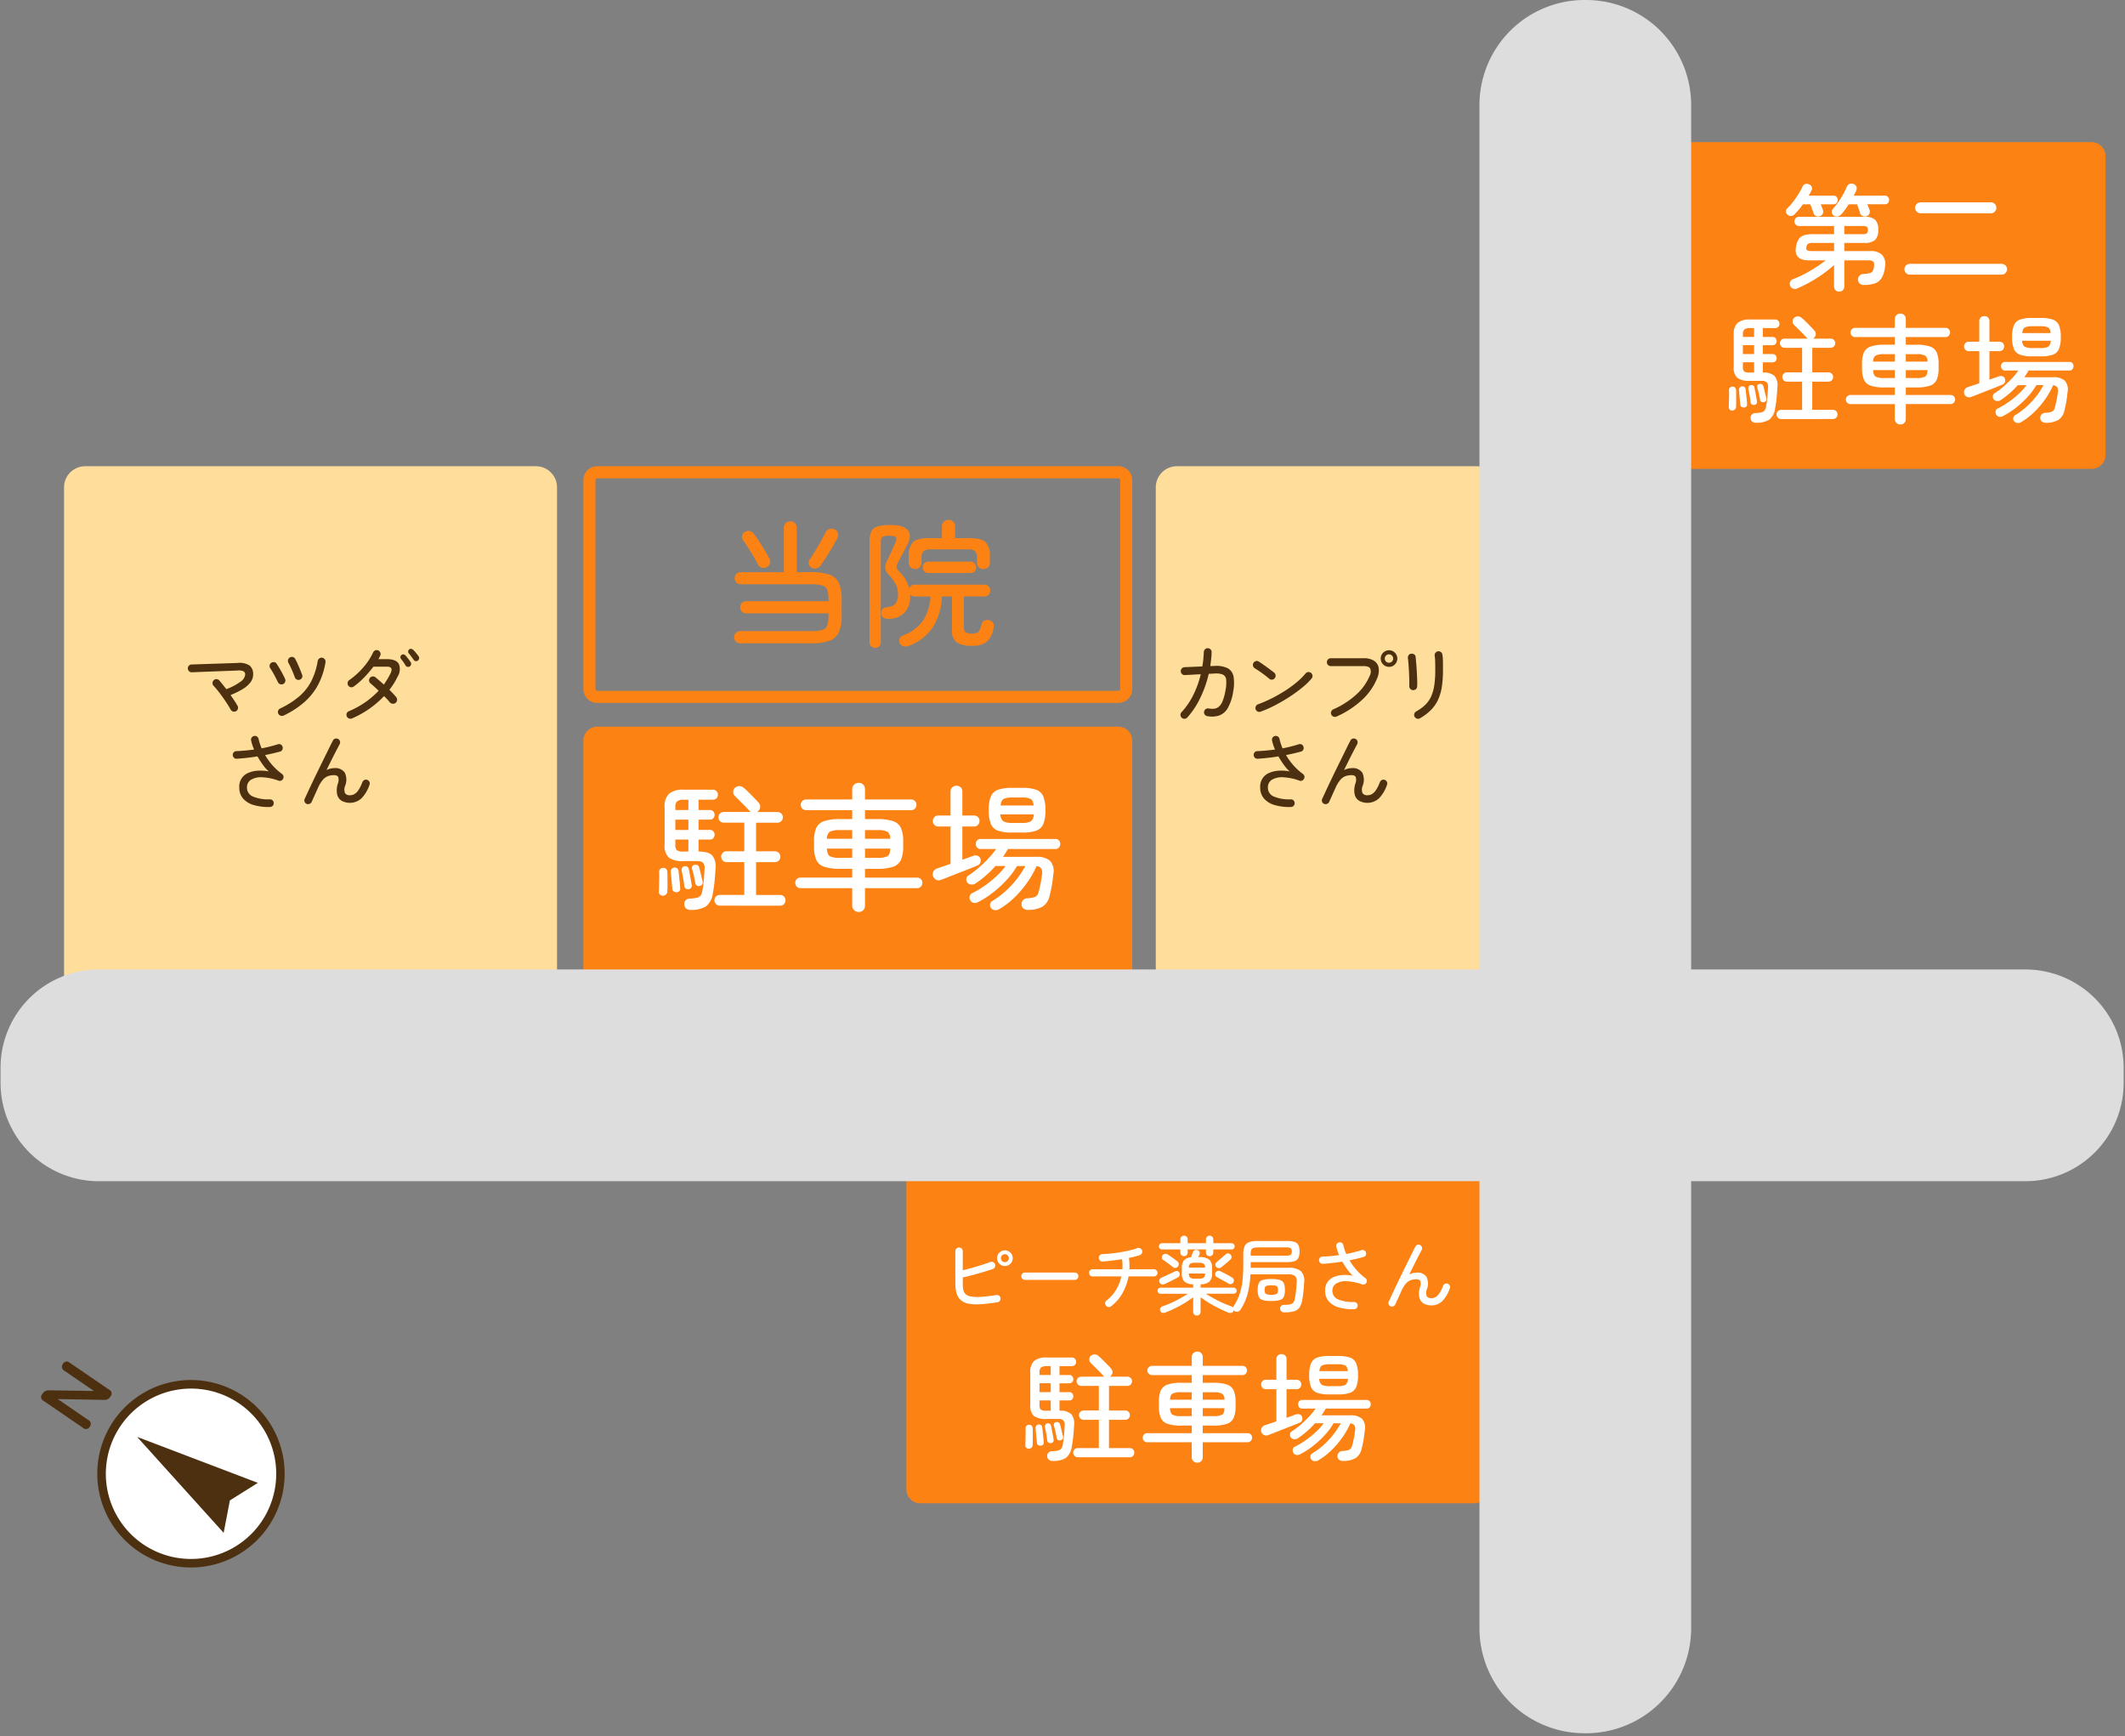 <svg xmlns="http://www.w3.org/2000/svg" xmlns:xlink="http://www.w3.org/1999/xlink" width="497" height="406" viewBox="0 0 497 406">
  <rect x="0" y="0" width="497" height="406" fill="#808080" stroke="none"/>
  <defs>
    <clipPath id="clip-path">
      <rect id="長方形_57" data-name="長方形 57" width="497" height="406" transform="translate(-0.129)" fill="none"/>
    </clipPath>
    <clipPath id="clip-path-2">
      <rect id="長方形_56" data-name="長方形 56" width="41.868" height="41.859" fill="none"/>
    </clipPath>
  </defs>
  <g id="img_map" transform="translate(0.129)" clip-path="url(#clip-path)">
    <path id="パス_506" data-name="パス 506" d="M552,120.15V50.243A3.243,3.243,0,0,1,555.242,47h95.372a3.243,3.243,0,0,1,3.243,3.243V120.15a3.243,3.243,0,0,1-3.243,3.243H555.242A3.243,3.243,0,0,1,552,120.15" transform="translate(-161.547 -13.755)" fill="#fc8214"/>
    <path id="パス_507" data-name="パス 507" d="M432.421,462.091H302.751a3.243,3.243,0,0,1-3.243-3.243V381.025a3.243,3.243,0,0,1,3.243-3.243h129.67a3.243,3.243,0,0,1,3.243,3.243v77.822a3.243,3.243,0,0,1-3.243,3.243" transform="translate(-87.653 -110.561)" fill="#fc8214"/>
    <path id="パス_508" data-name="パス 508" d="M317.841,303.275H195.956a3.243,3.243,0,0,1-3.243-3.243V243.485a3.243,3.243,0,0,1,3.243-3.243H317.841a3.243,3.243,0,0,1,3.243,3.243v56.546a3.243,3.243,0,0,1-3.243,3.243" transform="translate(-56.399 -70.309)" fill="#fc8214"/>
    <path id="パス_509" data-name="パス 509" d="M456.985,284.807H386.915a4.936,4.936,0,0,1-4.937-4.937v-120.8a4.936,4.936,0,0,1,4.937-4.937h70.071a4.936,4.936,0,0,1,4.937,4.937v120.8a4.936,4.936,0,0,1-4.937,4.937" transform="translate(-111.789 -45.107)" fill="#ffde9c"/>
    <path id="パス_510" data-name="パス 510" d="M131.36,284.807H25.936A4.936,4.936,0,0,1,21,279.871v-120.8a4.936,4.936,0,0,1,4.936-4.937H131.36a4.936,4.936,0,0,1,4.937,4.937v120.8a4.936,4.936,0,0,1-4.937,4.937" transform="translate(-6.146 -45.107)" fill="#ffde9c"/>
    <path id="パス_511" data-name="パス 511" d="M513.937,405.307h-.365A24.574,24.574,0,0,1,489,380.733V24.574A24.574,24.574,0,0,1,513.572,0h.365a24.574,24.574,0,0,1,24.574,24.574V380.733a24.574,24.574,0,0,1-24.574,24.574" transform="translate(-143.109 0)" fill="#ddd"/>
    <path id="パス_512" data-name="パス 512" d="M0,347.028v-3.537A22.989,22.989,0,0,1,22.989,320.5H473.566a22.989,22.989,0,0,1,22.989,22.989v3.537a22.989,22.989,0,0,1-22.989,22.989H22.989A22.989,22.989,0,0,1,0,347.028" transform="translate(0 -93.797)" fill="#ddd"/>
    <path id="パス_513" data-name="パス 513" d="M317.841,156.959a.414.414,0,0,1,.414.414v48.859a.414.414,0,0,1-.414.414H195.956a.415.415,0,0,1-.414-.414V157.373a.414.414,0,0,1,.414-.414Zm0-2.829H195.956a3.243,3.243,0,0,0-3.243,3.243v48.859a3.244,3.244,0,0,0,3.243,3.244H317.841a3.244,3.244,0,0,0,3.243-3.244V157.373a3.243,3.243,0,0,0-3.243-3.243" transform="translate(-56.399 -45.107)" fill="#fc8214"/>
    <path id="パス_514" data-name="パス 514" d="M218.634,285.511a.988.988,0,0,1-.707-.272.816.816,0,0,1-.257-.691q.032-.578.048-1.445l.032-1.734q.016-.867-.016-1.381a.862.862,0,0,1,.225-.691.994.994,0,0,1,.674-.3.914.914,0,0,1,.723.225,1.114,1.114,0,0,1,.3.771q.032.514.032,1.381V283.1q0,.868-.032,1.381a.959.959,0,0,1-.289.707,1.113,1.113,0,0,1-.738.321m6.392,3.308a1.4,1.4,0,0,1-.98-.337,1.365,1.365,0,0,1-.434-.883,1.269,1.269,0,0,1,1.317-1.413,9.507,9.507,0,0,0,1.686-.209,1.437,1.437,0,0,0,.835-.514,2.642,2.642,0,0,0,.4-1.108q.193-1.027.322-2.409t.192-2.827A1.693,1.693,0,0,0,228,277.8a1.946,1.946,0,0,0-1.365-.386h-3.18a5.584,5.584,0,0,1-3.437-.8,3.727,3.727,0,0,1-1-3.019v-8.833a4,4,0,0,1,1.044-3.116,5.087,5.087,0,0,1,3.42-.931h6.841a1.118,1.118,0,0,1,.82.337,1.155,1.155,0,0,1,.337.851,1.15,1.15,0,0,1-1.156,1.157h-3.372v2.409h2.666a1,1,0,0,1,.8.337,1.217,1.217,0,0,1,0,1.574,1,1,0,0,1-.8.337h-2.666v2.409h2.666a1,1,0,0,1,.8.337,1.217,1.217,0,0,1,0,1.574,1,1,0,0,1-.8.337h-2.666v2.794q2.377.034,3.211.948a4.022,4.022,0,0,1,.771,2.907q-.1,1.7-.24,3.148t-.4,2.73a4.584,4.584,0,0,1-1.606,3.1,6.532,6.532,0,0,1-3.661.818m-3.18-4.143a1.032,1.032,0,0,1-.707-.177.742.742,0,0,1-.321-.562q-.033-.45-.113-1.253t-.144-1.589q-.065-.786-.1-1.172a.935.935,0,0,1,.192-.659.837.837,0,0,1,.643-.337.885.885,0,0,1,.658.192.824.824,0,0,1,.306.579q.064.482.144,1.269t.161,1.541q.08.754.08,1.173a.8.8,0,0,1-.8,1m-.321-19.206h3.051v-2.409h-1.092a2.475,2.475,0,0,0-1.526.354,1.684,1.684,0,0,0-.433,1.349Zm0,4.657h3.051v-2.409h-3.051Zm1.927,5.042h1.124v-2.794h-3.051V273.6a1.789,1.789,0,0,0,.321,1.252,2.532,2.532,0,0,0,1.606.321m1.22,8.8a.991.991,0,0,1-.674-.112.764.764,0,0,1-.385-.595q-.065-.738-.257-1.831T223,279.666a.964.964,0,0,1,.129-.707.847.847,0,0,1,1.541.353q.1.451.225,1.14l.257,1.381q.128.692.193,1.141a.8.8,0,0,1-.675,1m2.633-.771a.859.859,0,0,1-.69-.032.68.68,0,0,1-.4-.514q-.128-.706-.337-1.7a15.415,15.415,0,0,0-.434-1.67.876.876,0,0,1,.048-.642.668.668,0,0,1,.53-.353.9.9,0,0,1,.675.064.8.8,0,0,1,.385.514c.085.257.177.595.273,1.012s.2.835.3,1.252.192.766.257,1.045a.834.834,0,0,1-.61,1.027m4.625,4.625a1.261,1.261,0,0,1-1.253-1.253,1.191,1.191,0,0,1,.369-.9,1.234,1.234,0,0,1,.883-.354h5.717v-7.676H233.5a1.261,1.261,0,0,1-1.253-1.253,1.245,1.245,0,0,1,.369-.915,1.205,1.205,0,0,1,.883-.369h4.143v-6.681h-4.785a1.259,1.259,0,0,1-1.253-1.252,1.192,1.192,0,0,1,.369-.9,1.232,1.232,0,0,1,.883-.353h6.327a2.153,2.153,0,0,1-.193-.145c-.064-.053-.128-.112-.192-.176q-.61-.707-1.574-1.654t-1.8-1.783a1.256,1.256,0,0,1-.369-.963,1.307,1.307,0,0,1,.434-.963,1.633,1.633,0,0,1,.98-.369,1.57,1.57,0,0,1,1.044.4,14.766,14.766,0,0,1,1.156,1.06q.675.674,1.317,1.333t1.028,1.108a1.368,1.368,0,0,1,.354,1,1.432,1.432,0,0,1-.546,1,.636.636,0,0,1-.225.161h4.817a1.233,1.233,0,0,1,.883.353,1.192,1.192,0,0,1,.369.9,1.259,1.259,0,0,1-1.253,1.252h-5.01v6.681h4.4a1.261,1.261,0,0,1,1.285,1.285,1.206,1.206,0,0,1-.369.883,1.242,1.242,0,0,1-.915.369h-4.4v7.676h5.653a1.182,1.182,0,0,1,.867.354,1.218,1.218,0,0,1,.353.9,1.235,1.235,0,0,1-.353.883,1.158,1.158,0,0,1-.867.369Z" transform="translate(-63.702 -76.052)" fill="#fff"/>
    <path id="パス_515" data-name="パス 515" d="M277.6,288.99a1.509,1.509,0,0,1-1.06-.418,1.421,1.421,0,0,1-.45-1.092v-4.047H263.98a1.151,1.151,0,0,1-.866-.369,1.23,1.23,0,0,1-.354-.883,1.207,1.207,0,0,1,1.22-1.221h12.108V278.9H273.23a11.311,11.311,0,0,1-3.709-.482,3.039,3.039,0,0,1-1.847-1.622,7.665,7.665,0,0,1-.514-3.1v-1.22a7.655,7.655,0,0,1,.514-3.116,3.052,3.052,0,0,1,1.847-1.606,11.311,11.311,0,0,1,3.709-.482h2.858V265.19H265.233a1.252,1.252,0,0,1,0-2.5h10.856v-2.377a1.42,1.42,0,0,1,.45-1.092,1.508,1.508,0,0,1,1.06-.417,1.438,1.438,0,0,1,1.06.417,1.477,1.477,0,0,1,.417,1.092v2.377H289.9a1.154,1.154,0,0,1,.867.369,1.281,1.281,0,0,1,0,1.766,1.154,1.154,0,0,1-.867.369H279.076v2.087h2.859a11.292,11.292,0,0,1,3.726.482,3.052,3.052,0,0,1,1.83,1.606,7.666,7.666,0,0,1,.514,3.116v1.22a7.676,7.676,0,0,1-.514,3.1,3.039,3.039,0,0,1-1.83,1.622,11.292,11.292,0,0,1-3.726.482h-2.859v2.056h12.173a1.217,1.217,0,0,1,.9.353,1.181,1.181,0,0,1,.354.868,1.233,1.233,0,0,1-.354.883,1.19,1.19,0,0,1-.9.369H279.076v4.047a1.479,1.479,0,0,1-.417,1.092,1.438,1.438,0,0,1-1.06.418m-7.419-17.12h5.909v-2.023H273.23a5.145,5.145,0,0,0-2.36.37,1.9,1.9,0,0,0-.69,1.653m3.051,4.465h2.858v-2.152h-5.909q.064,1.381.674,1.766a4.947,4.947,0,0,0,2.377.385m5.845-4.465h5.91a1.9,1.9,0,0,0-.69-1.653,5.145,5.145,0,0,0-2.36-.37h-2.859Zm0,4.465h2.859a5.044,5.044,0,0,0,2.409-.385q.609-.385.642-1.766h-5.91Z" transform="translate(-76.899 -75.74)" fill="#fff"/>
    <path id="パス_516" data-name="パス 516" d="M310.109,281.784a1.288,1.288,0,0,1-1.14-.08,1.421,1.421,0,0,1-.69-.851,1.341,1.341,0,0,1,.112-1.06,1.606,1.606,0,0,1,.883-.707q.161-.064,1.044-.353t2.072-.707V269.29h-2.858a1.2,1.2,0,0,1-.932-.385,1.342,1.342,0,0,1,0-1.814,1.23,1.23,0,0,1,.932-.369h2.858v-5.589a1.31,1.31,0,0,1,.4-1.012,1.507,1.507,0,0,1,1.975,0,1.34,1.34,0,0,1,.385,1.012v5.589h2.73a1.23,1.23,0,0,1,.932.369,1.34,1.34,0,0,1,0,1.814,1.2,1.2,0,0,1-.932.385h-2.73v7.773l2.6-.932a1.463,1.463,0,0,1,.979.016,1.014,1.014,0,0,1,.627.626,1.33,1.33,0,0,1,0,1,1.285,1.285,0,0,1-.738.675q-.193.064-1.044.417t-2.024.8q-1.172.451-2.344.915t-2.039.8q-.868.336-1.06.4m20.363,7a1.64,1.64,0,0,1-1-.306,1.228,1.228,0,0,1-.482-.915,1.382,1.382,0,0,1,.337-1.011,1.285,1.285,0,0,1,.947-.466,6.9,6.9,0,0,0,1.879-.321,1.561,1.561,0,0,0,.819-1.125q.193-.706.434-1.814a22.552,22.552,0,0,0,.369-2.232,2.235,2.235,0,0,0-.176-1.494,1.5,1.5,0,0,0-1.108-.53,21.568,21.568,0,0,1-2.168,3.823,24.574,24.574,0,0,1-2.987,3.5,18.446,18.446,0,0,1-3.516,2.7,1.622,1.622,0,0,1-1,.258,1.276,1.276,0,0,1-.9-.417,1.11,1.11,0,0,1-.289-.851,1.083,1.083,0,0,1,.45-.82,20.677,20.677,0,0,0,4.608-3.774,21.659,21.659,0,0,0,3.2-4.449h-1.959a18.545,18.545,0,0,1-2.441,3.276,25.954,25.954,0,0,1-3.2,2.939,21.98,21.98,0,0,1-3.485,2.232,1.558,1.558,0,0,1-1.043.145,1.107,1.107,0,0,1-.787-.627,1.24,1.24,0,0,1-.112-.9,1.013,1.013,0,0,1,.562-.707,22.065,22.065,0,0,0,2.971-1.766,25.218,25.218,0,0,0,2.73-2.216,17.089,17.089,0,0,0,2.136-2.377h-2.377a24.231,24.231,0,0,1-4.657,4.079,1.575,1.575,0,0,1-1.011.241,1.234,1.234,0,0,1-.883-.434,1.257,1.257,0,0,1-.241-.9.962.962,0,0,1,.466-.771,21.357,21.357,0,0,0,2.457-1.846,29.059,29.059,0,0,0,2.264-2.184,19.245,19.245,0,0,0,1.767-2.167h-3.661a.962.962,0,0,1-.8-.37,1.3,1.3,0,0,1-.289-.819,1.234,1.234,0,0,1,.289-.8.982.982,0,0,1,.8-.354H336.96a.982.982,0,0,1,.8.354,1.234,1.234,0,0,1,.289.8,1.3,1.3,0,0,1-.289.819.963.963,0,0,1-.8.37H325.815q-.515.9-1.156,1.83h7.837a4.552,4.552,0,0,1,3.18.932,3.63,3.63,0,0,1,.738,3.18,31.01,31.01,0,0,1-.867,5.043,4,4,0,0,1-1.654,2.489,6.779,6.779,0,0,1-3.421.755m-3.79-18.083a9.29,9.29,0,0,1-3.228-.449,2.817,2.817,0,0,1-1.654-1.589,8.355,8.355,0,0,1-.482-3.164,8.468,8.468,0,0,1,.482-3.2,2.817,2.817,0,0,1,1.654-1.589,9.289,9.289,0,0,1,3.228-.449h2.537a9.267,9.267,0,0,1,3.244.449A2.824,2.824,0,0,1,334.1,262.3a8.469,8.469,0,0,1,.482,3.2,8.355,8.355,0,0,1-.482,3.164,2.824,2.824,0,0,1-1.638,1.589,9.267,9.267,0,0,1-3.244.449Zm.257-2.248h2.056a4.524,4.524,0,0,0,2.152-.353,2.067,2.067,0,0,0,.707-1.638h-7.8a2.034,2.034,0,0,0,.722,1.638,4.632,4.632,0,0,0,2.168.353m-2.858-4.079h7.74q-.13-1.22-.723-1.542a4.837,4.837,0,0,0-2.1-.322h-2.056a4.953,4.953,0,0,0-2.12.322q-.61.321-.738,1.542" transform="translate(-90.203 -76.018)" fill="#fff"/>
    <path id="パス_517" data-name="パス 517" d="M244.032,200.872a1.483,1.483,0,0,1-1.043-.4,1.319,1.319,0,0,1-.434-1.011,1.358,1.358,0,0,1,.434-1.044,1.48,1.48,0,0,1,1.043-.4h16.541a9.276,9.276,0,0,0,2.6-.272,1.7,1.7,0,0,0,1.156-1.045,6.7,6.7,0,0,0,.289-2.247v-.579H245.445a1.48,1.48,0,0,1-1.044-.4,1.323,1.323,0,0,1-.433-1.012,1.36,1.36,0,0,1,.433-1.044,1.485,1.485,0,0,1,1.044-.4H264.62v-.353a6.839,6.839,0,0,0-.289-2.28,1.7,1.7,0,0,0-1.156-1.043,9.271,9.271,0,0,0-2.6-.273H244.129a1.423,1.423,0,0,1-1.028-.4,1.452,1.452,0,0,1,0-2.039,1.458,1.458,0,0,1,1.028-.386h10.053V173.829a1.384,1.384,0,0,1,.449-1.06,1.509,1.509,0,0,1,1.06-.418,1.493,1.493,0,0,1,1.076.418,1.409,1.409,0,0,1,.434,1.06v10.406h3.373a12.493,12.493,0,0,1,4.335.594,3.728,3.728,0,0,1,2.168,1.991,9.585,9.585,0,0,1,.627,3.838v3.791a9.5,9.5,0,0,1-.627,3.789,3.781,3.781,0,0,1-2.168,2.024,12.208,12.208,0,0,1-4.335.61Zm6.167-17.826a1.428,1.428,0,0,1-1.14.161,1.358,1.358,0,0,1-.883-.707q-.385-.771-1.028-1.846t-1.317-2.152q-.674-1.076-1.22-1.783a1.162,1.162,0,0,1-.177-1.011,1.47,1.47,0,0,1,1.718-1.093,1.6,1.6,0,0,1,.963.594q.578.741,1.285,1.831t1.364,2.169q.659,1.075,1.044,1.846a1.434,1.434,0,0,1-.61,1.991m10.471.129a1.363,1.363,0,0,1-.642-.868,1.173,1.173,0,0,1,.192-1q.545-.8,1.253-1.959t1.381-2.36q.675-1.205,1.092-2.04a1.454,1.454,0,0,1,.867-.8,1.556,1.556,0,0,1,1.157.064,1.472,1.472,0,0,1,.835.787,1.274,1.274,0,0,1-.064,1.173q-.451.9-1.156,2.119t-1.461,2.392q-.755,1.173-1.333,1.976a1.639,1.639,0,0,1-.964.675,1.459,1.459,0,0,1-1.156-.161" transform="translate(-70.986 -50.44)" fill="#fc8214"/>
    <path id="パス_518" data-name="パス 518" d="M288.642,201.786a1.291,1.291,0,0,1-1.317-1.349V177.12a6.17,6.17,0,0,1,.4-2.489,2.259,2.259,0,0,1,1.477-1.22,10.626,10.626,0,0,1,3.035-.337q3.115,0,4.063,1.236t-.08,3.228q-.483.962-1.092,2.12t-1.156,2.216a2.273,2.273,0,0,0-.353,1.076,2.077,2.077,0,0,0,.642.98,8.82,8.82,0,0,1,1.445,1.814,7.876,7.876,0,0,1,.9,2.169,1.316,1.316,0,0,1,1.285-.9h16.283a1.309,1.309,0,0,1,1.012.4,1.4,1.4,0,0,1,.369.98,1.41,1.41,0,0,1-.369.963,1.284,1.284,0,0,1-1.012.418H309.39v7.13q0,.963.418,1.252a3.063,3.063,0,0,0,1.606.289,1.831,1.831,0,0,0,1.4-.417,4.785,4.785,0,0,0,.723-1.766,1.192,1.192,0,0,1,.674-.868,1.557,1.557,0,0,1,1.124-.032,1.258,1.258,0,0,1,1,1.638,5.391,5.391,0,0,1-1.622,3.388,5.3,5.3,0,0,1-3.325.915,6.54,6.54,0,0,1-3.661-.787,3.356,3.356,0,0,1-1.124-2.938v-7.8h-2.345a14.574,14.574,0,0,1-2.119,7.194,11.616,11.616,0,0,1-5.686,4.367,1.919,1.919,0,0,1-1.14.1,1.327,1.327,0,0,1-.883-.739,1.227,1.227,0,0,1-.064-1.028,1.252,1.252,0,0,1,.771-.771,9.983,9.983,0,0,0,4.705-3.484,11.7,11.7,0,0,0,1.751-5.636h-3.694a1.415,1.415,0,0,1-.642-.145,1.189,1.189,0,0,1-.45-.369v.449a5.147,5.147,0,0,1-1.413,3.951,5.357,5.357,0,0,1-3.726,1.348q-1.413,0-1.574-1.22-.161-1.379,1.445-1.541a2.759,2.759,0,0,0,1.895-.835,3.8,3.8,0,0,0,.546-2.344,4.582,4.582,0,0,0-.674-2.425,12.455,12.455,0,0,0-1.51-2.007,2.57,2.57,0,0,1-.8-1.542,4.226,4.226,0,0,1,.482-1.831q.258-.544.643-1.333t.738-1.574q.352-.786.546-1.236.352-.835.112-1.188t-1.622-.354a2.777,2.777,0,0,0-1.574.29q-.353.289-.353,1.317v23.252a1.325,1.325,0,0,1-.37.98,1.285,1.285,0,0,1-.947.369m9.346-18.435a1.534,1.534,0,0,1-1.06-.4,1.37,1.37,0,0,1-.45-1.076V180.4a4.491,4.491,0,0,1,1-3.308q1-.963,3.726-.963h3.051v-2.73a1.457,1.457,0,0,1,.45-1.123,1.635,1.635,0,0,1,2.184,0,1.457,1.457,0,0,1,.45,1.123v2.73h3.373q2.762,0,3.757.963a4.494,4.494,0,0,1,1,3.308v1.478a1.4,1.4,0,0,1-.434,1.076,1.522,1.522,0,0,1-1.076.4,1.538,1.538,0,0,1-1.06-.4,1.372,1.372,0,0,1-.449-1.076v-1.221a2.02,2.02,0,0,0-.434-1.461,2.36,2.36,0,0,0-1.654-.434h-8.768a2.426,2.426,0,0,0-1.671.434,1.969,1.969,0,0,0-.45,1.461v1.221a1.4,1.4,0,0,1-.433,1.076,1.481,1.481,0,0,1-1.044.4m3.083.932a1.242,1.242,0,0,1-.963-.385,1.326,1.326,0,0,1-.354-.932,1.385,1.385,0,0,1,.354-.947,1.218,1.218,0,0,1,.963-.4h9.86a1.221,1.221,0,0,1,.964.4,1.391,1.391,0,0,1,.353.947,1.332,1.332,0,0,1-.353.932,1.245,1.245,0,0,1-.964.385Z" transform="translate(-84.088 -50.294)" fill="#fc8214"/>
    <path id="パス_519" data-name="パス 519" d="M390.436,230.556a.9.9,0,0,1-.3-.634.854.854,0,0,1,.238-.653,17.024,17.024,0,0,0,2.742-3.992,22.72,22.72,0,0,0,1.773-4.9l-3.723.2a.858.858,0,0,1-.654-.238.9.9,0,0,1-.3-.634.885.885,0,0,1,.238-.673.9.9,0,0,1,.634-.3l4.158-.178a16.735,16.735,0,0,0,.238-1.663q.08-.852.119-1.724a.9.9,0,0,1,.3-.633.852.852,0,0,1,.653-.238.913.913,0,0,1,.634.287.855.855,0,0,1,.238.663q-.019.813-.109,1.614t-.207,1.614l.871-.02a6.088,6.088,0,0,1,3.2.515,2.765,2.765,0,0,1,1.376,1.97,9.864,9.864,0,0,1-.1,3.535A10.983,10.983,0,0,1,401.2,228.3a3.856,3.856,0,0,1-2.02,1.733,5.688,5.688,0,0,1-2.763.149.9.9,0,0,1-.6-.366.816.816,0,0,1-.149-.684.866.866,0,0,1,.366-.593.9.9,0,0,1,.683-.158,4.8,4.8,0,0,0,1.287.059,2.061,2.061,0,0,0,1.1-.465,3.332,3.332,0,0,0,.891-1.318,11.838,11.838,0,0,0,.663-2.476,8.526,8.526,0,0,0,.169-2.544,1.43,1.43,0,0,0-.793-1.188,4.336,4.336,0,0,0-1.99-.228l-1.287.059a27.057,27.057,0,0,1-2.021,5.7,19.072,19.072,0,0,1-3.01,4.535.936.936,0,0,1-.633.277.86.86,0,0,1-.654-.238" transform="translate(-114.177 -62.715)" fill="#4d3010"/>
    <path id="パス_520" data-name="パス 520" d="M417.924,222.68c-.316-.278-.677-.568-1.079-.872s-.806-.594-1.209-.871-.769-.515-1.1-.713a.923.923,0,0,1-.417-.564.839.839,0,0,1,.1-.684.917.917,0,0,1,.575-.435.807.807,0,0,1,.693.119q.494.317,1.178.8t1.337.971q.654.485,1.049.8a.9.9,0,0,1,.347.614.854.854,0,0,1-.187.673.883.883,0,0,1-.6.357.81.81,0,0,1-.684-.2m-2.019,7.684a.845.845,0,0,1-.693-.019.914.914,0,0,1-.475-.516.84.84,0,0,1,.03-.7.947.947,0,0,1,.525-.485,30.092,30.092,0,0,0,3.248-1.415,35.2,35.2,0,0,0,3.119-1.783,25.92,25.92,0,0,0,2.713-1.99,15.918,15.918,0,0,0,2.03-2.02.841.841,0,0,1,.613-.328.927.927,0,0,1,.674.209.912.912,0,0,1,.138,1.287,15.336,15.336,0,0,1-2.138,2.08,34.687,34.687,0,0,1-2.991,2.189,38.91,38.91,0,0,1-3.4,1.99,28.19,28.19,0,0,1-3.4,1.5" transform="translate(-121.187 -63.948)" fill="#4d3010"/>
    <path id="パス_521" data-name="パス 521" d="M440.789,230.477a.937.937,0,0,1-.693.009.868.868,0,0,1-.516-.485.847.847,0,0,1-.019-.694.908.908,0,0,1,.475-.515,19.686,19.686,0,0,0,5.357-3.436,12.345,12.345,0,0,0,3.179-4.427,2,2,0,0,0,.129-1.653q-.308-.606-1.575-.6h-7.665a.912.912,0,0,1-.91-.911.9.9,0,0,1,.267-.663.879.879,0,0,1,.644-.268h7.665a4.305,4.305,0,0,1,2.486.615,2.463,2.463,0,0,1,1.06,1.683,4.6,4.6,0,0,1-.4,2.476,14.177,14.177,0,0,1-3.555,5.021,21.451,21.451,0,0,1-5.932,3.853m12.3-11.627a1.943,1.943,0,1,1,1.376-.574,1.867,1.867,0,0,1-1.376.574m0-.97a.981.981,0,0,0,.971-.97.957.957,0,0,0-.287-.7.933.933,0,0,0-.684-.287.979.979,0,0,0-.99.99.933.933,0,0,0,.286.683.956.956,0,0,0,.7.287" transform="translate(-128.346 -62.912)" fill="#4d3010"/>
    <path id="パス_522" data-name="パス 522" d="M466.491,224.393a.914.914,0,0,1-.832-.97q.019-.515,0-1.406t-.069-1.891q-.05-1-.119-1.872t-.129-1.307a.982.982,0,0,1,.139-.693.8.8,0,0,1,.595-.376,1.014,1.014,0,0,1,.7.139.746.746,0,0,1,.366.594q.059.555.139,1.495t.139,1.991q.059,1.05.089,1.971t-.01,1.456a.836.836,0,0,1-.317.663,1.017,1.017,0,0,1-.693.208m1.664,6.575a.8.8,0,0,1-.684.089.951.951,0,0,1-.564-.446.877.877,0,0,1-.069-.693.951.951,0,0,1,.446-.556,9.832,9.832,0,0,0,2.109-1.534,6.5,6.5,0,0,0,1.376-1.961,9.739,9.739,0,0,0,.743-2.635,24.179,24.179,0,0,0,.228-3.554q0-.871-.02-1.792a12.053,12.053,0,0,0-.119-1.555.828.828,0,0,1,.178-.673.946.946,0,0,1,.614-.356.908.908,0,0,1,.673.187.845.845,0,0,1,.337.6,8.287,8.287,0,0,1,.109,1.05c.02.409.03.819.03,1.228v1.307a26.242,26.242,0,0,1-.258,3.882,11.311,11.311,0,0,1-.871,3.04,8.553,8.553,0,0,1-1.654,2.406,11.663,11.663,0,0,1-2.6,1.961" transform="translate(-136.182 -63.008)" fill="#4d3010"/>
    <path id="パス_523" data-name="パス 523" d="M423.046,259.912a12.335,12.335,0,0,1-3.8-.456,5.152,5.152,0,0,1-2.5-1.534,3.89,3.89,0,0,1-.881-2.605,3.413,3.413,0,0,1,2.159-3.4,6.5,6.5,0,0,1,2.218-.5,10.6,10.6,0,0,1,2.516.168,8.45,8.45,0,0,1-1.308-1.455,21.314,21.314,0,0,1-1.327-2.051q-1.207.2-2.446.337t-2.406.216a.818.818,0,0,1-.644-.238.909.909,0,0,1-.287-.633.844.844,0,0,1,.228-.634.8.8,0,0,1,.624-.277q.989-.039,2.04-.138t2.1-.238a10.509,10.509,0,0,1-.693-2.1.875.875,0,0,1,.119-.683.862.862,0,0,1,.574-.386.822.822,0,0,1,.663.129.9.9,0,0,1,.386.565,12.054,12.054,0,0,0,.713,2.2q1.049-.2,2.01-.446t1.773-.505a.756.756,0,0,1,.673.04.839.839,0,0,1,.436.535.875.875,0,0,1-.049.693.8.8,0,0,1-.525.436q-.813.219-1.694.426t-1.812.386a14.533,14.533,0,0,0,1.773,2.446,13.356,13.356,0,0,0,2.149,1.951.923.923,0,0,1,.366.515.8.8,0,0,1-.069.613.874.874,0,0,1-.436.437.822.822,0,0,1-.615.038,12.793,12.793,0,0,0-3.812-.8,4.6,4.6,0,0,0-2.634.563,2.025,2.025,0,0,0-.961,1.823,2.215,2.215,0,0,0,1.425,2.128,9.326,9.326,0,0,0,3.942.644.879.879,0,0,1,.633.248.936.936,0,0,1,.021,1.268.847.847,0,0,1-.634.267" transform="translate(-121.257 -71.202)" fill="#4d3010"/>
    <path id="パス_524" data-name="パス 524" d="M437.431,259.426a.8.8,0,0,1-.485-.494.873.873,0,0,1,.029-.694q.337-.732.852-1.841t1.149-2.437q.633-1.326,1.306-2.7t1.308-2.664l1.149-2.336q.514-1.05.852-1.664a.75.75,0,0,1,.535-.426.928.928,0,0,1,.693.09.881.881,0,0,1,.407.544.924.924,0,0,1-.089.683q-.277.515-.763,1.446t-1.08,2.119q-.592,1.188-1.227,2.476a4.037,4.037,0,0,1,1.822-.456,2.636,2.636,0,0,1,2.465,1.07,3.836,3.836,0,0,1,.09,3.03,2.313,2.313,0,0,0-.04,1.753,1.29,1.29,0,0,0,1.169.486,2.111,2.111,0,0,0,1-.258,2.891,2.891,0,0,0,.951-.92,9.124,9.124,0,0,0,.941-1.891.916.916,0,0,1,.475-.5.8.8,0,0,1,.673-.02.88.88,0,0,1,.505.475.824.824,0,0,1,.009.673,8.312,8.312,0,0,1-1.871,3.159,4.037,4.037,0,0,1-4.644.575,2.343,2.343,0,0,1-1.05-1.485,5.024,5.024,0,0,1,.158-2.525,2.358,2.358,0,0,0,.1-1.535q-.217-.446-1.029-.446a4.123,4.123,0,0,0-1.347.218,2.95,2.95,0,0,0-1.208.852,7.5,7.5,0,0,0-1.149,1.882c-.04.093-.129.291-.267.594s-.291.641-.456,1.01-.318.707-.456,1.01-.228.5-.267.595a.945.945,0,0,1-.486.524.885.885,0,0,1-.722.03" transform="translate(-127.859 -71.448)" fill="#4d3010"/>
    <path id="パス_525" data-name="パス 525" d="M73.181,230.454a.871.871,0,0,1-.7.059.909.909,0,0,1-.545-.456q-.258-.475-.723-1.208t-1.04-1.545q-.575-.812-1.159-1.554t-1.079-1.258a.855.855,0,0,1-.238-.654.93.93,0,0,1,.277-.633.84.84,0,0,1,.663-.258.912.912,0,0,1,.644.3q.336.4.772.931t.871,1.109a12.872,12.872,0,0,0,3.387-1.792,2.3,2.3,0,0,0,1.03-1.594.845.845,0,0,0-.376-.772,2.579,2.579,0,0,0-1.367-.2l-10.715.416a.856.856,0,0,1-.654-.238.894.894,0,0,1-.3-.634.852.852,0,0,1,.238-.664.916.916,0,0,1,.634-.287l10.735-.356a4.249,4.249,0,0,1,2.832.6,2.5,2.5,0,0,1,.832,2.05,3.073,3.073,0,0,1-.7,1.981,6.889,6.889,0,0,1-1.9,1.574,19.837,19.837,0,0,1-2.684,1.3q.515.733.951,1.4t.693,1.139a.9.9,0,0,1,.069.7.877.877,0,0,1-.446.545" transform="translate(-18.124 -64.138)" fill="#4d3010"/>
    <path id="パス_526" data-name="パス 526" d="M92.1,223.53a.924.924,0,0,1-.7,0,.91.91,0,0,1-.505-.475q-.436-.91-.891-1.753a16.421,16.421,0,0,0-.891-1.476,1,1,0,0,1-.149-.683.813.813,0,0,1,.366-.584.92.92,0,0,1,.683-.169.77.77,0,0,1,.584.366q.475.713,1.04,1.713t.941,1.852a.821.821,0,0,1,.01.693.949.949,0,0,1-.485.515m.119,7.349a.9.9,0,0,1-.7.029.873.873,0,0,1-.525-.465.9.9,0,0,1-.04-.693.838.838,0,0,1,.456-.514,20.067,20.067,0,0,0,4.5-2.863,11.92,11.92,0,0,0,2.812-3.564,16.215,16.215,0,0,0,1.485-4.7.937.937,0,0,1,.386-.594.9.9,0,0,1,.683-.158.944.944,0,0,1,.594.387.9.9,0,0,1,.158.683,17.21,17.21,0,0,1-1.713,5.229,14.441,14.441,0,0,1-3.218,4.07,21.2,21.2,0,0,1-4.872,3.16M96,222.5a.907.907,0,0,1-1.149-.574q-.336-.951-.733-1.831t-.753-1.535a.968.968,0,0,1-.089-.7.889.889,0,0,1,.406-.565.916.916,0,0,1,.7-.109.875.875,0,0,1,.564.426q.4.753.852,1.812t.772,1.931a.8.8,0,0,1-.04.693A.91.91,0,0,1,96,222.5" transform="translate(-26.032 -63.552)" fill="#4d3010"/>
    <path id="パス_527" data-name="パス 527" d="M115.64,230.772a.874.874,0,0,1-.683,0,.914.914,0,0,1-.505-.475.894.894,0,0,1-.02-.713.833.833,0,0,1,.5-.5A20.41,20.41,0,0,0,121.9,224.3q-.535-.515-1.03-.961t-.871-.763a.873.873,0,0,1-.337-.613.89.89,0,0,1,.2-.674.913.913,0,0,1,1.287-.138q.436.357.941.792t1.02.912a18,18,0,0,0,1.584-2.654q.733-1.526-.832-1.525h-3.189q-.673.89-1.456,1.763t-1.594,1.613a15.557,15.557,0,0,1-1.545,1.258.922.922,0,0,1-.693.158.853.853,0,0,1-.594-.376.979.979,0,0,1-.139-.694.859.859,0,0,1,.376-.594,17.683,17.683,0,0,0,3.317-3.01,14.789,14.789,0,0,0,2.268-3.467.916.916,0,0,1,.515-.475.845.845,0,0,1,.693.02.915.915,0,0,1,.475.515.847.847,0,0,1-.02.694q-.178.376-.416.831h2q2.159,0,2.763,1.129a3.217,3.217,0,0,1-.287,2.951,16.434,16.434,0,0,1-1.921,3.09,22.01,22.01,0,0,1,1.584,1.7.938.938,0,0,1-.139,1.347.891.891,0,0,1-.7.209,1.073,1.073,0,0,1-.663-.347,9.022,9.022,0,0,0-.6-.7q-.347-.366-.723-.743a23.013,23.013,0,0,1-3.446,2.962,22.3,22.3,0,0,1-4.08,2.267m13.527-12.16a.654.654,0,0,1-.535.088.7.7,0,0,1-.456-.326,8.61,8.61,0,0,0-.5-.792q-.277-.4-.555-.734a.694.694,0,0,1-.139-.475.591.591,0,0,1,.257-.436.568.568,0,0,1,.505-.139.885.885,0,0,1,.465.278q.238.257.584.712t.584.813a.642.642,0,0,1,.1.554.767.767,0,0,1-.318.456m1.9-1.367a.647.647,0,0,1-.535.119.664.664,0,0,1-.456-.318c-.173-.25-.354-.5-.545-.762s-.38-.5-.565-.724a.62.62,0,0,1-.168-.455.633.633,0,0,1,.228-.456.558.558,0,0,1,.494-.149.873.873,0,0,1,.475.248,7.177,7.177,0,0,1,.634.693q.356.436.615.792a.664.664,0,0,1,.119.545.7.7,0,0,1-.3.465" transform="translate(-33.471 -62.773)" fill="#4d3010"/>
    <path id="パス_528" data-name="パス 528" d="M85.486,259.912a12.33,12.33,0,0,1-3.8-.456,5.154,5.154,0,0,1-2.505-1.534,3.89,3.89,0,0,1-.881-2.605,3.413,3.413,0,0,1,2.159-3.4,6.5,6.5,0,0,1,2.218-.5,10.594,10.594,0,0,1,2.515.168,8.42,8.42,0,0,1-1.307-1.455,21.169,21.169,0,0,1-1.327-2.051q-1.208.2-2.446.337t-2.406.216a.818.818,0,0,1-.644-.238.912.912,0,0,1-.287-.633.85.85,0,0,1,.228-.634.8.8,0,0,1,.624-.277q.99-.039,2.04-.138t2.1-.238a10.554,10.554,0,0,1-.693-2.1.878.878,0,0,1,.119-.683.864.864,0,0,1,.574-.386.822.822,0,0,1,.663.129.9.9,0,0,1,.386.565,12.164,12.164,0,0,0,.713,2.2q1.049-.2,2.01-.446t1.773-.505a.758.758,0,0,1,.673.04.84.84,0,0,1,.436.535.875.875,0,0,1-.05.693.8.8,0,0,1-.525.436q-.813.219-1.693.426t-1.812.386a14.491,14.491,0,0,0,1.773,2.446,13.385,13.385,0,0,0,2.149,1.951.928.928,0,0,1,.366.515.8.8,0,0,1-.069.613.874.874,0,0,1-.436.437.82.82,0,0,1-.614.038,12.8,12.8,0,0,0-3.813-.8,4.6,4.6,0,0,0-2.634.563,2.025,2.025,0,0,0-.961,1.823,2.214,2.214,0,0,0,1.426,2.128,9.32,9.32,0,0,0,3.941.644.881.881,0,0,1,.634.248.935.935,0,0,1,.02,1.268.846.846,0,0,1-.634.267" transform="translate(-22.467 -71.202)" fill="#4d3010"/>
    <path id="パス_529" data-name="パス 529" d="M100.991,259.426a.8.8,0,0,1-.485-.494.87.87,0,0,1,.03-.694q.336-.732.852-1.841t1.149-2.437q.633-1.326,1.307-2.7t1.307-2.664l1.149-2.336q.515-1.05.852-1.664a.75.75,0,0,1,.535-.426.93.93,0,0,1,.693.09.882.882,0,0,1,.406.544.924.924,0,0,1-.089.683q-.278.515-.763,1.446t-1.079,2.119q-.594,1.188-1.228,2.476a4.035,4.035,0,0,1,1.822-.456,2.639,2.639,0,0,1,2.466,1.07,3.843,3.843,0,0,1,.089,3.03,2.313,2.313,0,0,0-.04,1.753,1.29,1.29,0,0,0,1.169.486,2.109,2.109,0,0,0,1-.258,2.884,2.884,0,0,0,.951-.92,9.122,9.122,0,0,0,.941-1.891.914.914,0,0,1,.475-.5.8.8,0,0,1,.673-.02.878.878,0,0,1,.505.475.827.827,0,0,1,.01.673,8.321,8.321,0,0,1-1.872,3.159,4.037,4.037,0,0,1-4.644.575,2.346,2.346,0,0,1-1.05-1.485,5.024,5.024,0,0,1,.158-2.525,2.36,2.36,0,0,0,.1-1.535q-.219-.446-1.03-.446a4.12,4.12,0,0,0-1.347.218,2.95,2.95,0,0,0-1.208.852,7.5,7.5,0,0,0-1.149,1.882q-.059.139-.267.594t-.456,1.01q-.248.555-.456,1.01t-.267.595a.946.946,0,0,1-.485.524.887.887,0,0,1-.723.03" transform="translate(-29.397 -71.448)" fill="#4d3010"/>
    <path id="パス_530" data-name="パス 530" d="M339.669,469.818a.855.855,0,0,1-.608-.236.7.7,0,0,1-.221-.594q.027-.5.042-1.244t.028-1.492c.008-.5,0-.893-.014-1.188a.746.746,0,0,1,.193-.595.856.856,0,0,1,.581-.262.786.786,0,0,1,.622.193.963.963,0,0,1,.263.664c.018.295.028.69.028,1.188v1.492c0,.5-.01.895-.028,1.189a.825.825,0,0,1-.249.608.969.969,0,0,1-.636.277m5.5,2.846a1.2,1.2,0,0,1-.843-.29,1.177,1.177,0,0,1-.373-.76,1.093,1.093,0,0,1,1.133-1.217,8.161,8.161,0,0,0,1.451-.18,1.232,1.232,0,0,0,.719-.443,2.273,2.273,0,0,0,.346-.953q.166-.885.277-2.073t.166-2.433a1.456,1.456,0,0,0-.318-1.133,1.67,1.67,0,0,0-1.174-.332h-2.737a4.805,4.805,0,0,1-2.958-.691,3.209,3.209,0,0,1-.857-2.6v-7.6a3.446,3.446,0,0,1,.9-2.682,4.377,4.377,0,0,1,2.944-.8h5.888a.954.954,0,0,1,.7.291.994.994,0,0,1,.29.732.991.991,0,0,1-.995,1h-2.9v2.073h2.3a.862.862,0,0,1,.69.29,1.046,1.046,0,0,1,0,1.355.862.862,0,0,1-.69.29h-2.3v2.073h2.3a.86.86,0,0,1,.69.291,1.045,1.045,0,0,1,0,1.354.862.862,0,0,1-.69.291h-2.3v2.4a3.782,3.782,0,0,1,2.765.816,3.461,3.461,0,0,1,.663,2.5q-.083,1.465-.207,2.709t-.345,2.349a3.947,3.947,0,0,1-1.382,2.668,5.619,5.619,0,0,1-3.151.7m-2.737-3.566a.887.887,0,0,1-.608-.152.64.64,0,0,1-.276-.484q-.029-.387-.1-1.078t-.124-1.369c-.038-.451-.065-.787-.083-1.008a.81.81,0,0,1,.166-.567.719.719,0,0,1,.552-.29.763.763,0,0,1,.567.166.7.7,0,0,1,.262.5q.055.416.125,1.092t.138,1.327q.069.65.069,1.009a.688.688,0,0,1-.691.857m-.277-16.53h2.626V450.5h-.94a2.13,2.13,0,0,0-1.313.3,1.446,1.446,0,0,0-.374,1.161Zm0,4.008h2.626V454.5h-2.626Zm1.659,4.34h.968v-2.4h-2.626v1.05a1.546,1.546,0,0,0,.277,1.078,2.184,2.184,0,0,0,1.382.277m1.05,7.574a.86.86,0,0,1-.581-.1.66.66,0,0,1-.332-.512q-.055-.634-.221-1.575t-.3-1.521a.829.829,0,0,1,.11-.608.729.729,0,0,1,1.327.3q.083.387.193.981c.074.4.148.792.221,1.189s.129.723.166.981a.686.686,0,0,1-.581.857m2.267-.664a.738.738,0,0,1-.595-.028.583.583,0,0,1-.345-.442c-.074-.4-.17-.894-.291-1.465a13.269,13.269,0,0,0-.373-1.438.751.751,0,0,1,.042-.552.575.575,0,0,1,.456-.3.77.77,0,0,1,.581.055.689.689,0,0,1,.332.442q.11.331.235.871t.262,1.078q.138.538.221.9a.719.719,0,0,1-.525.884m3.98,3.981a1.084,1.084,0,0,1-1.078-1.078,1.025,1.025,0,0,1,.318-.774,1.06,1.06,0,0,1,.76-.3h4.92v-6.607h-3.566a1.084,1.084,0,0,1-1.078-1.077,1.068,1.068,0,0,1,.318-.788,1.039,1.039,0,0,1,.76-.318h3.566v-5.749h-4.118a1.084,1.084,0,0,1-.76-1.853,1.06,1.06,0,0,1,.76-.3h5.444a1.942,1.942,0,0,1-.166-.124c-.055-.046-.111-.1-.166-.152q-.524-.608-1.354-1.424t-1.548-1.534a1.074,1.074,0,0,1-.318-.828,1.127,1.127,0,0,1,.373-.83,1.418,1.418,0,0,1,.843-.318,1.359,1.359,0,0,1,.9.346,12.534,12.534,0,0,1,.995.912q.58.58,1.134,1.147t.885.954a1.177,1.177,0,0,1,.3.857,1.229,1.229,0,0,1-.47.857.544.544,0,0,1-.193.139h4.146a1.062,1.062,0,0,1,.76.3,1.085,1.085,0,0,1-.76,1.853h-4.312v5.749H362.2a1.086,1.086,0,0,1,1.1,1.106,1.037,1.037,0,0,1-.318.76,1.069,1.069,0,0,1-.787.318h-3.787v6.607h4.864a1.016,1.016,0,0,1,.746.3,1.046,1.046,0,0,1,.3.774,1.061,1.061,0,0,1-.3.76,1,1,0,0,1-.746.318Z" transform="translate(-99.163 -131.036)" fill="#fff"/>
    <path id="パス_531" data-name="パス 531" d="M390.418,472.811a1.294,1.294,0,0,1-.913-.359,1.223,1.223,0,0,1-.387-.939v-3.483H378.7a.994.994,0,0,1-.746-.318,1.06,1.06,0,0,1-.3-.76,1.039,1.039,0,0,1,1.05-1.05h10.421v-1.769h-2.46a9.735,9.735,0,0,1-3.193-.415,2.621,2.621,0,0,1-1.589-1.4,6.6,6.6,0,0,1-.442-2.667V458.6a6.591,6.591,0,0,1,.442-2.682,2.63,2.63,0,0,1,1.589-1.383,9.755,9.755,0,0,1,3.193-.415h2.46v-1.8h-9.343a1.078,1.078,0,0,1,0-2.155h9.343v-2.046a1.222,1.222,0,0,1,.387-.939,1.294,1.294,0,0,1,.913-.359,1.234,1.234,0,0,1,.912.359,1.272,1.272,0,0,1,.359.939v2.046H401a.992.992,0,0,1,.746.318,1.1,1.1,0,0,1,0,1.52.992.992,0,0,1-.746.318h-9.316v1.8h2.461a9.734,9.734,0,0,1,3.206.415,2.63,2.63,0,0,1,1.575,1.383,6.6,6.6,0,0,1,.442,2.682v1.05a6.616,6.616,0,0,1-.442,2.667,2.621,2.621,0,0,1-1.575,1.4,9.715,9.715,0,0,1-3.206.415h-2.461V465.9h10.477a1.05,1.05,0,0,1,.773.3,1.016,1.016,0,0,1,.3.746,1.063,1.063,0,0,1-.3.76,1.026,1.026,0,0,1-.773.318H391.689v3.483a1.273,1.273,0,0,1-.359.939,1.234,1.234,0,0,1-.912.359m-6.385-14.734h5.086v-1.741h-2.46a4.418,4.418,0,0,0-2.031.319q-.539.317-.594,1.422m2.626,3.843h2.46v-1.852h-5.086q.055,1.188.58,1.52a4.252,4.252,0,0,0,2.046.332m5.031-3.843h5.086a1.635,1.635,0,0,0-.593-1.422,4.422,4.422,0,0,0-2.031-.319h-2.461Zm0,3.843h2.461a4.335,4.335,0,0,0,2.073-.332q.525-.332.552-1.52h-5.086Z" transform="translate(-110.521 -130.767)" fill="#fff"/>
    <path id="パス_532" data-name="パス 532" d="M418.4,466.61a1.113,1.113,0,0,1-.982-.069,1.228,1.228,0,0,1-.594-.733,1.153,1.153,0,0,1,.1-.912,1.377,1.377,0,0,1,.76-.609c.092-.036.392-.138.9-.3s1.1-.369,1.783-.608v-7.519H417.9a1.036,1.036,0,0,1-.8-.331,1.11,1.11,0,0,1-.3-.775,1.1,1.1,0,0,1,.3-.787,1.056,1.056,0,0,1,.8-.318h2.46v-4.81a1.122,1.122,0,0,1,.346-.871,1.3,1.3,0,0,1,1.7,0,1.152,1.152,0,0,1,.332.871v4.81h2.35a1.057,1.057,0,0,1,.8.318,1.1,1.1,0,0,1,.3.787,1.11,1.11,0,0,1-.3.775,1.037,1.037,0,0,1-.8.331h-2.35v6.69l2.239-.8a1.254,1.254,0,0,1,.842.013.874.874,0,0,1,.54.539,1.147,1.147,0,0,1,0,.857,1.108,1.108,0,0,1-.637.581c-.11.037-.41.157-.9.359s-1.07.433-1.741.691-1.345.521-2.019.788-1.257.5-1.755.69-.8.309-.912.347m17.524,6.025a1.414,1.414,0,0,1-.857-.262,1.061,1.061,0,0,1-.415-.787,1.193,1.193,0,0,1,.291-.871,1.107,1.107,0,0,1,.815-.4,5.947,5.947,0,0,0,1.617-.277,1.343,1.343,0,0,0,.705-.968q.166-.607.374-1.562t.318-1.921a1.923,1.923,0,0,0-.152-1.285,1.291,1.291,0,0,0-.954-.456,18.564,18.564,0,0,1-1.866,3.29,21.142,21.142,0,0,1-2.57,3.013,15.965,15.965,0,0,1-3.027,2.322,1.394,1.394,0,0,1-.857.221,1.1,1.1,0,0,1-.774-.359.954.954,0,0,1-.249-.733.934.934,0,0,1,.387-.705,17.773,17.773,0,0,0,3.967-3.248,18.664,18.664,0,0,0,2.75-3.828h-1.686a15.975,15.975,0,0,1-2.1,2.82,22.366,22.366,0,0,1-2.751,2.529,18.95,18.95,0,0,1-3,1.921,1.331,1.331,0,0,1-.9.124.952.952,0,0,1-.678-.538,1.066,1.066,0,0,1-.1-.774.869.869,0,0,1,.484-.608,18.809,18.809,0,0,0,2.556-1.521,21.676,21.676,0,0,0,2.35-1.907,14.788,14.788,0,0,0,1.838-2.046H429.4a20.823,20.823,0,0,1-4.008,3.511,1.354,1.354,0,0,1-.871.207,1.061,1.061,0,0,1-.76-.373,1.081,1.081,0,0,1-.207-.775.827.827,0,0,1,.4-.663,18.437,18.437,0,0,0,2.115-1.589,25.319,25.319,0,0,0,1.949-1.88,16.6,16.6,0,0,0,1.52-1.865h-3.151a.83.83,0,0,1-.692-.318,1.116,1.116,0,0,1-.248-.705,1.063,1.063,0,0,1,.248-.69.845.845,0,0,1,.692-.3h15.12a.842.842,0,0,1,.69.3,1.06,1.06,0,0,1,.249.69,1.113,1.113,0,0,1-.249.705.827.827,0,0,1-.69.318h-9.592q-.442.773-1,1.575h6.745a3.917,3.917,0,0,1,2.736.8,3.122,3.122,0,0,1,.637,2.737,26.7,26.7,0,0,1-.747,4.34,3.433,3.433,0,0,1-1.424,2.142,5.83,5.83,0,0,1-2.944.649m-3.262-15.562a7.968,7.968,0,0,1-2.778-.388,2.419,2.419,0,0,1-1.423-1.367,7.187,7.187,0,0,1-.415-2.723,7.284,7.284,0,0,1,.415-2.751,2.426,2.426,0,0,1,1.423-1.368,8,8,0,0,1,2.778-.387h2.184a7.989,7.989,0,0,1,2.792.387,2.428,2.428,0,0,1,1.409,1.368,7.267,7.267,0,0,1,.415,2.751,7.17,7.17,0,0,1-.415,2.723,2.42,2.42,0,0,1-1.409,1.367,7.953,7.953,0,0,1-2.792.388Zm.222-1.935h1.768a3.893,3.893,0,0,0,1.853-.3,1.779,1.779,0,0,0,.608-1.41h-6.717a1.746,1.746,0,0,0,.622,1.41,3.982,3.982,0,0,0,1.867.3m-2.461-3.511h6.662q-.111-1.049-.622-1.326a4.152,4.152,0,0,0-1.811-.277h-1.768a4.256,4.256,0,0,0-1.826.277q-.525.276-.635,1.326" transform="translate(-121.971 -131.007)" fill="#fff"/>
    <path id="パス_533" data-name="パス 533" d="M325.541,425.225q-2.446.374-4.1.457a10.488,10.488,0,0,1-2.715-.149,3.877,3.877,0,0,1-1.735-.811,3.284,3.284,0,0,1-1.007-1.651,8.308,8.308,0,0,1-.28-2.211v-7.595a.812.812,0,0,1,.261-.606.859.859,0,0,1,.616-.252.86.86,0,0,1,.858.858v4.478q1.6-.391,3.312-.9t3.126-1.036a.776.776,0,0,1,.644.019.855.855,0,0,1,.457.485.845.845,0,0,1-.009.663.821.821,0,0,1-.476.457q-1.66.56-3.479,1.073t-3.573.923v1.437a5.612,5.612,0,0,0,.178,1.651,1.92,1.92,0,0,0,.532.849,2.739,2.739,0,0,0,1.3.523,10.248,10.248,0,0,0,2.276.065q1.427-.084,3.554-.42a.846.846,0,0,1,.644.15.827.827,0,0,1,.345.578.883.883,0,0,1-.168.634.829.829,0,0,1-.56.336m1.753-8.49a1.832,1.832,0,1,1,1.3-.541,1.756,1.756,0,0,1-1.3.541m0-.9a.879.879,0,0,0,.644-.271.935.935,0,0,0,0-1.315.864.864,0,0,0-.644-.28.887.887,0,0,0-.663.28.928.928,0,0,0,.663,1.586" transform="translate(-92.394 -120.694)" fill="#fff"/>
    <path id="パス_534" data-name="パス 534" d="M338.381,422.406a.864.864,0,0,1-.606-1.474.844.844,0,0,1,.606-.243h11.624a.844.844,0,0,1,.606.243.819.819,0,0,1,.252.616.859.859,0,0,1-.858.858Z" transform="translate(-98.779 -123.118)" fill="#fff"/>
    <path id="パス_535" data-name="パス 535" d="M365.058,426.2a.779.779,0,0,1-.634.168.865.865,0,0,1-.391-1.548,8.426,8.426,0,0,0,2.191-2.435,10.36,10.36,0,0,0,1.26-3.162h-6.7a.84.84,0,1,1,0-1.679h6.94c.025-.385.03-.777.018-1.176a9.211,9.211,0,0,0-.112-1.176q-1.176.186-2.37.326t-2.183.215a.765.765,0,0,1-.606-.233.89.89,0,0,1-.271-.606.786.786,0,0,1,.233-.625.9.9,0,0,1,.606-.27q.97-.037,2.089-.15t2.239-.307q1.119-.2,2.109-.43a16,16,0,0,0,1.717-.494.821.821,0,0,1,.662.018.856.856,0,0,1,.457.485.8.8,0,0,1-.028.662.893.893,0,0,1-.5.458q-.5.168-1.157.335t-1.381.318a13.705,13.705,0,0,1,.112,2.65h5.709a.84.84,0,1,1,0,1.679h-5.914A12.669,12.669,0,0,1,367.7,423.2a9.71,9.71,0,0,1-2.64,3" transform="translate(-105.341 -120.739)" fill="#fff"/>
    <path id="パス_536" data-name="パス 536" d="M391.75,427.187a.843.843,0,0,1-.607-.243.817.817,0,0,1-.252-.615v-3.414q-.9.672-1.978,1.334t-2.239,1.231q-1.158.569-2.277,1a1.127,1.127,0,0,1-.709.065.7.7,0,0,1-.485-.438.643.643,0,0,1,.009-.644.981.981,0,0,1,.532-.439,23.63,23.63,0,0,0,3.135-1.334,28.6,28.6,0,0,0,2.761-1.6H383.26a.709.709,0,1,1,0-1.418h7.632v-.8a3.077,3.077,0,0,1-2.062-.634,2.62,2.62,0,0,1-.587-1.922V416.1a2.83,2.83,0,0,1,.475-1.8,2.375,2.375,0,0,1,1.652-.718q.111-.3.261-.671t.224-.6a.671.671,0,0,1,.42-.41.872.872,0,0,1,.662,0,.7.7,0,0,1,.439.419.722.722,0,0,1-.01.589c-.037.087-.081.182-.131.289s-.105.214-.168.327h.224a3.654,3.654,0,0,1,2.342.569,2.542,2.542,0,0,1,.663,2.006v1.212a2.65,2.65,0,0,1-.589,1.94,3.049,3.049,0,0,1-2.08.616v.8h7.725a.709.709,0,1,1,0,1.418h-6.512q.82.523,1.819,1.073t2.08,1.045a22.554,22.554,0,0,0,2.127.849.763.763,0,0,1,.475.42.752.752,0,0,1-.008.644.726.726,0,0,1-.485.429,1.1,1.1,0,0,1-.691-.037q-1.081-.429-2.257-1.008t-2.277-1.249q-1.1-.673-2-1.344v3.414a.817.817,0,0,1-.251.615.868.868,0,0,1-.625.243m-3-13.882a.845.845,0,0,1-.859-.877v-.69h-4.31a.728.728,0,0,1,0-1.455h4.31v-.9a.811.811,0,0,1,.252-.625.866.866,0,0,1,.607-.233.855.855,0,0,1,.615.233.828.828,0,0,1,.243.625v.9h4.273v-.9a.82.82,0,0,1,.252-.615.891.891,0,0,1,1.222,0,.836.836,0,0,1,.242.615v.9h4.292a.669.669,0,0,1,.5.215.744.744,0,0,1,0,1.026.671.671,0,0,1-.5.214h-4.292v.69a.859.859,0,0,1-.242.634.863.863,0,0,1-1.474-.634v-.69H389.6v.69a.859.859,0,0,1-.243.634.834.834,0,0,1-.615.243m-4.478,6.512a.965.965,0,0,1-.737.075.79.79,0,0,1-.514-.448.853.853,0,0,1-.009-.644.824.824,0,0,1,.476-.458l.98-.447,1.137-.523q.57-.261.98-.466a.871.871,0,0,1,.654-.1.642.642,0,0,1,.429.383.829.829,0,0,1,.057.616.913.913,0,0,1-.448.5q-.375.2-.915.485t-1.1.55q-.56.271-.989.476m1.865-3.975c-.2-.161-.435-.344-.709-.55s-.544-.4-.811-.6-.5-.351-.7-.476a.662.662,0,0,1-.327-.5.8.8,0,0,1,.14-.6.847.847,0,0,1,.532-.346.834.834,0,0,1,.625.122q.317.187.746.485t.85.6q.419.3.718.542a.83.83,0,0,1,.327.6.884.884,0,0,1-.755.933.832.832,0,0,1-.635-.206m3.751.149h3.788a1.163,1.163,0,0,0-.308-.914,1.844,1.844,0,0,0-1.073-.224h-1.026a1.838,1.838,0,0,0-1.082.224,1.185,1.185,0,0,0-.3.914m1.38,2.575h1.026a1.782,1.782,0,0,0,1.083-.233,1.285,1.285,0,0,0,.3-.961h-3.788a1.28,1.28,0,0,0,.3.961,1.777,1.777,0,0,0,1.082.233m7.856,1.138q-.336-.224-.821-.485t-.98-.531l-.868-.476a.779.779,0,0,1-.383-.448.7.7,0,0,1,.047-.579.827.827,0,0,1,.476-.42.769.769,0,0,1,.606.047q.448.206.97.476t1.017.541q.493.271.811.476a.82.82,0,0,1,.4.513.773.773,0,0,1-.1.625.8.8,0,0,1-.532.373.835.835,0,0,1-.644-.112m-1.717-3.769a.813.813,0,0,1-.634.15.805.805,0,0,1-.56-.355.71.71,0,0,1-.121-.569.854.854,0,0,1,.327-.494q.279-.224.643-.542t.737-.634q.372-.317.634-.56a.842.842,0,0,1,.615-.262.743.743,0,0,1,.6.3.769.769,0,0,1-.056,1.137q-.262.262-.672.606t-.812.673q-.4.326-.7.55" transform="translate(-111.957 -119.559)" fill="#fff"/>
    <path id="パス_537" data-name="パス 537" d="M419.514,426.944a1,1,0,0,1-.681-.233.817.817,0,0,1-.289-.606.835.835,0,0,1,.233-.672,1.023,1.023,0,0,1,.737-.242,6.833,6.833,0,0,0,1.334-.1,1.274,1.274,0,0,0,.755-.419,2.24,2.24,0,0,0,.392-.989q.148-.821.27-1.81a19.025,19.025,0,0,0,.14-1.959,1.745,1.745,0,0,0-.41-1.493,2.705,2.705,0,0,0-1.642-.374H411.6a22.1,22.1,0,0,1-.634,4.451,12.626,12.626,0,0,1-1.717,3.853.976.976,0,0,1-.6.419.9.9,0,0,1-.728-.1.788.788,0,0,1-.373-.551.9.9,0,0,1,.13-.644,11.963,11.963,0,0,0,1.362-2.743,14.9,14.9,0,0,0,.681-3.078,31.639,31.639,0,0,0,.2-3.676v-2.537a4.908,4.908,0,0,1,.308-1.931,1.788,1.788,0,0,1,1.064-.98,6.2,6.2,0,0,1,2.08-.279h6.679a5.954,5.954,0,0,1,1.848.224,1.5,1.5,0,0,1,.915.765,3.5,3.5,0,0,1,.261,1.492,3.438,3.438,0,0,1-.261,1.474,1.5,1.5,0,0,1-.915.766,5.974,5.974,0,0,1-1.848.224h-8.4v1.324h8.788a4.448,4.448,0,0,1,2.93.765,3.246,3.246,0,0,1,.784,2.706q-.057,1.137-.168,2.145t-.261,1.884a4.241,4.241,0,0,1-.681,1.828,2.386,2.386,0,0,1-1.324.868,8.582,8.582,0,0,1-2.211.233m-7.856-13.266h8.284a1.945,1.945,0,0,0,1.073-.2.946.946,0,0,0,.252-.775.915.915,0,0,0-.252-.765,1.971,1.971,0,0,0-1.054-.187h-6.493a3.792,3.792,0,0,0-1.138.131.823.823,0,0,0-.532.456,2.424,2.424,0,0,0-.14.924Zm4.814,10.6a6.815,6.815,0,0,1-2-.224,1.429,1.429,0,0,1-.934-.775,3.985,3.985,0,0,1-.242-1.558,4.058,4.058,0,0,1,.242-1.567,1.426,1.426,0,0,1,.934-.784,6.819,6.819,0,0,1,2-.224,6.913,6.913,0,0,1,2.015.224,1.43,1.43,0,0,1,.933.784,4.056,4.056,0,0,1,.243,1.567,3.983,3.983,0,0,1-.243,1.558,1.433,1.433,0,0,1-.933.775,6.908,6.908,0,0,1-2.015.224m0-1.456a2.541,2.541,0,0,0,1.278-.205q.289-.2.289-.9a1.692,1.692,0,0,0-.112-.7.627.627,0,0,0-.448-.317,4.479,4.479,0,0,0-1.007-.084,4.363,4.363,0,0,0-.989.084.624.624,0,0,0-.448.317,1.68,1.68,0,0,0-.112.7c0,.46.1.759.289.9a2.485,2.485,0,0,0,1.26.205" transform="translate(-119.27 -120.061)" fill="#fff"/>
    <path id="パス_538" data-name="パス 538" d="M444.152,426.345a11.611,11.611,0,0,1-3.582-.429,4.858,4.858,0,0,1-2.36-1.446,3.658,3.658,0,0,1-.83-2.454,3.219,3.219,0,0,1,2.034-3.2,6.151,6.151,0,0,1,2.089-.466,9.956,9.956,0,0,1,2.37.159,7.983,7.983,0,0,1-1.232-1.372,19.87,19.87,0,0,1-1.25-1.93q-1.139.187-2.3.317t-2.266.205a.781.781,0,0,1-.607-.224.863.863,0,0,1-.27-.6.8.8,0,0,1,.214-.6.754.754,0,0,1,.587-.261q.934-.037,1.923-.13t1.978-.224a9.975,9.975,0,0,1-.654-1.978.828.828,0,0,1,.112-.643.815.815,0,0,1,.541-.364.774.774,0,0,1,.625.12.847.847,0,0,1,.364.532,11.453,11.453,0,0,0,.672,2.072q.988-.187,1.894-.42t1.67-.476a.716.716,0,0,1,.634.037.792.792,0,0,1,.41.5.825.825,0,0,1-.047.654.759.759,0,0,1-.494.41q-.765.2-1.6.4t-1.708.364a13.673,13.673,0,0,0,1.67,2.3,12.558,12.558,0,0,0,2.024,1.838.871.871,0,0,1,.345.485.756.756,0,0,1-.065.579.829.829,0,0,1-.41.411.778.778,0,0,1-.579.037,12.074,12.074,0,0,0-3.591-.755,4.336,4.336,0,0,0-2.482.532,1.905,1.905,0,0,0-.9,1.717,2.088,2.088,0,0,0,1.344,2.006,8.806,8.806,0,0,0,3.713.605.826.826,0,0,1,.6.233.88.88,0,0,1,.019,1.195.8.8,0,0,1-.6.251" transform="translate(-127.582 -120.192)" fill="#fff"/>
    <path id="パス_539" data-name="パス 539" d="M459.419,425.888a.756.756,0,0,1-.457-.466.82.82,0,0,1,.028-.654q.316-.69.8-1.735t1.083-2.295q.6-1.25,1.231-2.547t1.232-2.51q.6-1.213,1.082-2.2t.8-1.567a.706.706,0,0,1,.5-.4.877.877,0,0,1,.653.084.834.834,0,0,1,.383.514.872.872,0,0,1-.084.644q-.261.485-.719,1.362t-1.016,2q-.56,1.118-1.157,2.332a3.8,3.8,0,0,1,1.717-.429,2.486,2.486,0,0,1,2.323,1.008,3.619,3.619,0,0,1,.084,2.855,2.183,2.183,0,0,0-.038,1.651,1.215,1.215,0,0,0,1.1.458,2,2,0,0,0,.942-.243,2.719,2.719,0,0,0,.9-.868,8.528,8.528,0,0,0,.886-1.782.86.86,0,0,1,.448-.466.755.755,0,0,1,.634-.019.826.826,0,0,1,.476.448.779.779,0,0,1,.008.634,7.834,7.834,0,0,1-1.763,2.976,3.507,3.507,0,0,1-2.528,1,3.469,3.469,0,0,1-1.848-.458,2.207,2.207,0,0,1-.989-1.4,4.745,4.745,0,0,1,.149-2.38,2.222,2.222,0,0,0,.093-1.446q-.2-.419-.97-.419a3.859,3.859,0,0,0-1.268.205,2.787,2.787,0,0,0-1.139.8,7.1,7.1,0,0,0-1.082,1.773q-.056.131-.251.56t-.43.952q-.232.522-.429.951t-.253.56a.891.891,0,0,1-.456.494.841.841,0,0,1-.681.028" transform="translate(-134.303 -120.424)" fill="#fff"/>
    <path id="パス_540" data-name="パス 540" d="M572.257,126.619a.85.85,0,0,1-.607-.234.7.7,0,0,1-.221-.594c.018-.33.032-.744.041-1.24s.018-.994.028-1.49,0-.892-.013-1.186a.737.737,0,0,1,.193-.593.856.856,0,0,1,.579-.262.782.782,0,0,1,.62.194.954.954,0,0,1,.262.661c.018.294.028.69.028,1.186v1.49c0,.5-.01.892-.028,1.186a.831.831,0,0,1-.248.608.964.964,0,0,1-.635.275m5.49,2.841a1.2,1.2,0,0,1-.842-.289,1.176,1.176,0,0,1-.373-.759,1.161,1.161,0,0,1,.263-.842,1.144,1.144,0,0,1,.869-.371,8.2,8.2,0,0,0,1.448-.18,1.237,1.237,0,0,0,.718-.441,2.29,2.29,0,0,0,.344-.952q.166-.882.276-2.069t.166-2.427A1.461,1.461,0,0,0,580.3,120a1.674,1.674,0,0,0-1.173-.331H576.4a4.8,4.8,0,0,1-2.952-.69,3.2,3.2,0,0,1-.856-2.593V108.8a3.439,3.439,0,0,1,.9-2.676,4.368,4.368,0,0,1,2.938-.8H582.3a.959.959,0,0,1,.7.29.991.991,0,0,1,.29.731.991.991,0,0,1-.993.994h-2.9V109.4h2.289a.86.86,0,0,1,.69.291,1.044,1.044,0,0,1,0,1.352.863.863,0,0,1-.69.289H579.4v2.07h2.289a.859.859,0,0,1,.69.289,1.044,1.044,0,0,1,0,1.352.863.863,0,0,1-.69.289H579.4v2.4a3.764,3.764,0,0,1,2.758.813,3.455,3.455,0,0,1,.663,2.5q-.083,1.462-.207,2.7t-.345,2.344a3.941,3.941,0,0,1-1.379,2.662,5.613,5.613,0,0,1-3.145.7m-2.731-3.559a.883.883,0,0,1-.607-.151.641.641,0,0,1-.276-.483c-.019-.257-.051-.616-.1-1.076s-.088-.915-.124-1.365-.064-.786-.082-1.007a.807.807,0,0,1,.166-.566.716.716,0,0,1,.552-.289.762.762,0,0,1,.566.166.7.7,0,0,1,.262.5q.054.414.125,1.09t.137,1.324q.069.647.069,1.007a.687.687,0,0,1-.69.855m-.276-16.5h2.62v-2.068h-.937a2.121,2.121,0,0,0-1.31.3,1.441,1.441,0,0,0-.373,1.159Zm0,4h2.62v-2.07h-2.62Zm1.655,4.331h.965v-2.4h-2.62v1.048a1.54,1.54,0,0,0,.276,1.076,2.18,2.18,0,0,0,1.379.277m1.048,7.558a.851.851,0,0,1-.579-.1.656.656,0,0,1-.332-.51q-.054-.636-.22-1.573t-.3-1.517a.831.831,0,0,1,.11-.607.678.678,0,0,1,.441-.3.67.67,0,0,1,.883.607c.055.257.119.584.193.98s.147.791.221,1.186.128.722.166.979a.684.684,0,0,1-.579.855m2.262-.661a.744.744,0,0,1-.593-.028.582.582,0,0,1-.344-.442q-.111-.607-.29-1.462a13.234,13.234,0,0,0-.372-1.434.749.749,0,0,1,.042-.552.576.576,0,0,1,.455-.3.774.774,0,0,1,.579.055.684.684,0,0,1,.33.441q.111.332.235.869t.262,1.076c.091.358.166.658.221.9a.718.718,0,0,1-.524.883m3.972,3.972a1.083,1.083,0,0,1-1.076-1.076,1.022,1.022,0,0,1,.318-.772,1.06,1.06,0,0,1,.758-.3h4.91V119.86H585.03a1.083,1.083,0,0,1-1.076-1.076,1.067,1.067,0,0,1,.317-.786,1.035,1.035,0,0,1,.759-.317h3.558v-5.739h-4.11a1.084,1.084,0,0,1-1.077-1.075,1.021,1.021,0,0,1,.318-.773,1.056,1.056,0,0,1,.758-.3h5.434a1.79,1.79,0,0,1-.165-.124c-.055-.046-.11-.1-.166-.152q-.524-.607-1.352-1.42t-1.545-1.531a1.075,1.075,0,0,1-.317-.828,1.12,1.12,0,0,1,.372-.828,1.4,1.4,0,0,1,.842-.317,1.353,1.353,0,0,1,.9.344,12.483,12.483,0,0,1,.992.91q.579.579,1.132,1.144t.883.952a1.176,1.176,0,0,1,.3.855,1.228,1.228,0,0,1-.469.855.533.533,0,0,1-.194.138h4.139a1.059,1.059,0,0,1,.758.3,1.023,1.023,0,0,1,.317.773,1.082,1.082,0,0,1-1.075,1.075h-4.3v5.739h3.779a1.084,1.084,0,0,1,1.1,1.1,1.033,1.033,0,0,1-.318.758,1.065,1.065,0,0,1-.786.318h-3.779v6.593h4.855a1.016,1.016,0,0,1,.745.3,1.048,1.048,0,0,1,.3.772,1.061,1.061,0,0,1-.3.759.994.994,0,0,1-.745.317Z" transform="translate(-167.233 -30.609)" fill="#fff"/>
    <path id="パス_541" data-name="パス 541" d="M622.9,129.606a1.294,1.294,0,0,1-.91-.359,1.219,1.219,0,0,1-.386-.938v-3.476h-10.4a.988.988,0,0,1-.745-.317,1.057,1.057,0,0,1-.3-.758,1.036,1.036,0,0,1,1.048-1.049h10.4v-1.765h-2.455a9.7,9.7,0,0,1-3.187-.415,2.609,2.609,0,0,1-1.586-1.393,6.591,6.591,0,0,1-.441-2.662v-1.049a6.58,6.58,0,0,1,.441-2.676,2.619,2.619,0,0,1,1.586-1.379,9.7,9.7,0,0,1,3.187-.415h2.455v-1.793h-9.324a1.076,1.076,0,0,1,0-2.151h9.324v-2.042a1.223,1.223,0,0,1,.386-.938,1.3,1.3,0,0,1,.91-.358,1.236,1.236,0,0,1,.91.358,1.271,1.271,0,0,1,.359.938v2.042h9.3a.99.99,0,0,1,.744.317,1.1,1.1,0,0,1,0,1.518.992.992,0,0,1-.744.316h-9.3v1.793h2.455a9.677,9.677,0,0,1,3.2.415,2.62,2.62,0,0,1,1.572,1.379,6.58,6.58,0,0,1,.441,2.676v1.049a6.591,6.591,0,0,1-.441,2.662,2.611,2.611,0,0,1-1.572,1.393,9.677,9.677,0,0,1-3.2.415h-2.455v1.765h10.455a1.049,1.049,0,0,1,.773.3,1.016,1.016,0,0,1,.3.746,1.057,1.057,0,0,1-.3.758,1.02,1.02,0,0,1-.773.317H624.172v3.476a1.267,1.267,0,0,1-.359.938,1.234,1.234,0,0,1-.91.359m-6.372-14.7h5.076v-1.738h-2.455a4.437,4.437,0,0,0-2.028.316,1.637,1.637,0,0,0-.593,1.422m2.621,3.834h2.455v-1.848H616.53q.055,1.187.58,1.517a4.243,4.243,0,0,0,2.041.331m5.021-3.834h5.076a1.637,1.637,0,0,0-.593-1.422,4.435,4.435,0,0,0-2.028-.316h-2.455Zm0,3.834h2.455a4.331,4.331,0,0,0,2.069-.331q.524-.33.552-1.517h-5.076Z" transform="translate(-178.568 -30.342)" fill="#fff"/>
    <path id="パス_542" data-name="パス 542" d="M650.826,123.418a1.108,1.108,0,0,1-.98-.069,1.22,1.22,0,0,1-.593-.731,1.155,1.155,0,0,1,.1-.91,1.376,1.376,0,0,1,.759-.607q.137-.055.9-.3t1.78-.607v-7.5H650.33a1.03,1.03,0,0,1-.8-.331,1.107,1.107,0,0,1-.3-.772,1.093,1.093,0,0,1,.3-.786,1.055,1.055,0,0,1,.8-.318h2.455v-4.8a1.122,1.122,0,0,1,.344-.869,1.2,1.2,0,0,1,.841-.318,1.186,1.186,0,0,1,.856.318,1.146,1.146,0,0,1,.331.869v4.8H657.5a1.057,1.057,0,0,1,.8.318,1.093,1.093,0,0,1,.3.786,1.107,1.107,0,0,1-.3.772,1.032,1.032,0,0,1-.8.331h-2.345v6.676l2.235-.8a1.257,1.257,0,0,1,.842.014.868.868,0,0,1,.538.538,1.144,1.144,0,0,1,0,.855,1.1,1.1,0,0,1-.634.579c-.11.037-.41.157-.9.359s-1.067.432-1.738.689-1.343.521-2.014.787-1.256.5-1.752.69-.8.308-.91.345m17.49,6.014a1.41,1.41,0,0,1-.855-.262,1.06,1.06,0,0,1-.414-.787,1.187,1.187,0,0,1,.289-.869,1.107,1.107,0,0,1,.814-.4,5.958,5.958,0,0,0,1.614-.276,1.341,1.341,0,0,0,.7-.966q.166-.606.372-1.558a19.31,19.31,0,0,0,.318-1.918,1.907,1.907,0,0,0-.152-1.282,1.285,1.285,0,0,0-.951-.456,18.531,18.531,0,0,1-1.862,3.283,21.159,21.159,0,0,1-2.566,3.007,15.852,15.852,0,0,1-3.02,2.317,1.393,1.393,0,0,1-.855.221,1.1,1.1,0,0,1-.772-.359.952.952,0,0,1-.248-.731.93.93,0,0,1,.386-.7,17.789,17.789,0,0,0,3.959-3.241,18.656,18.656,0,0,0,2.744-3.822h-1.683a15.931,15.931,0,0,1-2.1,2.815,22.213,22.213,0,0,1-2.745,2.524,18.856,18.856,0,0,1-2.993,1.918,1.342,1.342,0,0,1-.9.124.951.951,0,0,1-.676-.539,1.066,1.066,0,0,1-.1-.772.87.87,0,0,1,.483-.606,18.85,18.85,0,0,0,2.551-1.517,21.671,21.671,0,0,0,2.346-1.9,14.7,14.7,0,0,0,1.834-2.042h-2.041a20.806,20.806,0,0,1-4,3.5,1.346,1.346,0,0,1-.869.207,1.06,1.06,0,0,1-.759-.372,1.075,1.075,0,0,1-.207-.773.824.824,0,0,1,.4-.661,18.193,18.193,0,0,0,2.11-1.587,24.821,24.821,0,0,0,1.945-1.876,16.406,16.406,0,0,0,1.517-1.862H658.8a.826.826,0,0,1-.69-.316,1.115,1.115,0,0,1-.249-.7,1.063,1.063,0,0,1,.249-.69.843.843,0,0,1,.69-.3h15.09a.843.843,0,0,1,.69.3,1.063,1.063,0,0,1,.248.69,1.115,1.115,0,0,1-.248.7.826.826,0,0,1-.69.316h-9.573q-.441.773-.992,1.573h6.731a3.911,3.911,0,0,1,2.731.8,3.115,3.115,0,0,1,.635,2.73,26.59,26.59,0,0,1-.745,4.331,3.436,3.436,0,0,1-1.421,2.139,5.828,5.828,0,0,1-2.938.648M665.061,113.9a7.982,7.982,0,0,1-2.773-.386,2.423,2.423,0,0,1-1.421-1.366,7.186,7.186,0,0,1-.413-2.718,7.282,7.282,0,0,1,.413-2.744,2.426,2.426,0,0,1,1.421-1.365,7.982,7.982,0,0,1,2.773-.386h2.179a7.959,7.959,0,0,1,2.786.386,2.425,2.425,0,0,1,1.407,1.365,7.267,7.267,0,0,1,.414,2.744,7.171,7.171,0,0,1-.414,2.718,2.422,2.422,0,0,1-1.407,1.366,7.959,7.959,0,0,1-2.786.386Zm.221-1.932h1.766a3.888,3.888,0,0,0,1.848-.3,1.776,1.776,0,0,0,.607-1.408h-6.7a1.745,1.745,0,0,0,.621,1.408,3.973,3.973,0,0,0,1.862.3m-2.455-3.5h6.648q-.11-1.047-.621-1.324a4.146,4.146,0,0,0-1.807-.277h-1.766a4.253,4.253,0,0,0-1.821.277q-.524.276-.634,1.324" transform="translate(-189.994 -30.581)" fill="#fff"/>
    <path id="パス_543" data-name="パス 543" d="M598.317,68.3a1.238,1.238,0,0,1-.914-.027.965.965,0,0,1-.591-.618q-.134-.4-.362-1.035t-.417-1.089h-1.72a16.835,16.835,0,0,1-1.8,2.176,1.338,1.338,0,0,1-.766.525,1.153,1.153,0,0,1-.954-.2,1.02,1.02,0,0,1-.431-.685.922.922,0,0,1,.215-.794,12.1,12.1,0,0,0,1.357-1.505q.686-.887,1.29-1.841a14.533,14.533,0,0,0,.981-1.787,1.044,1.044,0,0,1,.659-.619,1.224,1.224,0,0,1,.9.081,1.059,1.059,0,0,1,.618.591.991.991,0,0,1-.08.86q-.136.269-.3.578t-.349.6h5.833a.876.876,0,0,1,.712.309,1.088,1.088,0,0,1,.255.712,1.036,1.036,0,0,1-.255.7.9.9,0,0,1-.712.3h-3.011q.135.349.282.712c.1.242.175.453.229.632a1.041,1.041,0,0,1-.027.833,1.167,1.167,0,0,1-.646.592m4.462,17.66a1.171,1.171,0,0,1-1.183-1.21V79.722a28.108,28.108,0,0,1-3.978,3.024,32.181,32.181,0,0,1-4.569,2.433,1.376,1.376,0,0,1-1.021.081,1.141,1.141,0,0,1-.672-.618,1.156,1.156,0,0,1,.672-1.614,27.791,27.791,0,0,0,4.031-1.961,32.679,32.679,0,0,0,3.576-2.419h-3.844q-3.683,0-3.091-3.2a4.873,4.873,0,0,1,.632-1.762,2.27,2.27,0,0,1,1.222-.9,7.227,7.227,0,0,1,2.2-.269H601.6V70.61h-8.225a.988.988,0,0,1-.739-.323,1.073,1.073,0,0,1,0-1.505.988.988,0,0,1,.739-.323h15.24a3.755,3.755,0,0,1,2.594.685,3.187,3.187,0,0,1,.712,2.353,3.232,3.232,0,0,1-.712,2.365,3.7,3.7,0,0,1-2.594.7h-4.623v1.908h6.075a3.736,3.736,0,0,1,2.781.9,3.338,3.338,0,0,1,.659,2.809,6.322,6.322,0,0,1-.806,2.607,3.054,3.054,0,0,1-1.6,1.263,7.869,7.869,0,0,1-2.541.349,1.38,1.38,0,0,1-.954-.323,1.3,1.3,0,0,1-.417-.887,1.281,1.281,0,0,1,.309-.914,1.19,1.19,0,0,1,.9-.43,12.464,12.464,0,0,0,1.439-.188,1.182,1.182,0,0,0,.739-.444,2.494,2.494,0,0,0,.349-1.062q.134-.94-.162-1.223a1.883,1.883,0,0,0-1.237-.282h-5.537v6.1a1.16,1.16,0,0,1-.349.874,1.2,1.2,0,0,1-.861.336m-6.424-9.488H601.6V74.562h-4.972a2.1,2.1,0,0,0-1.1.2,1.113,1.113,0,0,0-.4.739c-.072.376-.022.632.148.766a1.947,1.947,0,0,0,1.089.2M609.23,68.3a1.307,1.307,0,0,1-.941-.027.965.965,0,0,1-.591-.618q-.107-.4-.335-1.035t-.417-1.089H605.01q-.377.619-.806,1.2t-.86,1.089a1.682,1.682,0,0,1-.834.537,1.115,1.115,0,0,1-.941-.161,1.009,1.009,0,0,1-.5-.739.994.994,0,0,1,.228-.82,14.279,14.279,0,0,0,1.29-1.626q.618-.9,1.143-1.842a15.255,15.255,0,0,0,.846-1.746,1.189,1.189,0,0,1,.659-.659,1.225,1.225,0,0,1,.953.04,1.108,1.108,0,0,1,.632.6,1.164,1.164,0,0,1-.041.927,6.084,6.084,0,0,1-.269.578q-.16.31-.323.6H613.5a.873.873,0,0,1,.712.309,1.085,1.085,0,0,1,.255.712,1.033,1.033,0,0,1-.255.7.891.891,0,0,1-.712.3h-4.139q.16.349.3.712c.089.242.17.453.241.632a1.16,1.16,0,0,1-.04.833,1.112,1.112,0,0,1-.632.592m-5.241,4.22h4.221a1.9,1.9,0,0,0,1.047-.188.96.96,0,0,0,.242-.779c0-.394-.08-.649-.242-.766a2.036,2.036,0,0,0-1.047-.175h-4.221Z" transform="translate(-172.769 -17.759)" fill="#fff"/>
    <path id="パス_544" data-name="パス 544" d="M630.777,83.8a1.264,1.264,0,0,1-.887-2.164,1.236,1.236,0,0,1,.887-.361h21.476a1.263,1.263,0,0,1,.9,2.15,1.2,1.2,0,0,1-.9.376Zm2.5-14.353a1.286,1.286,0,0,1-1.263-1.263,1.243,1.243,0,0,1,.376-.914,1.212,1.212,0,0,1,.887-.376h16.477a1.2,1.2,0,0,1,.9.376,1.268,1.268,0,0,1,.363.914,1.236,1.236,0,0,1-.363.887,1.2,1.2,0,0,1-.9.376Z" transform="translate(-184.232 -19.576)" fill="#fff"/>
    <g id="グループ_48" data-name="グループ 48" transform="translate(23.602 323.699)" style="isolation: isolate">
      <g id="グループ_47" data-name="グループ 47">
        <g id="グループ_46" data-name="グループ 46" clip-path="url(#clip-path-2)">
          <path id="パス_545" data-name="パス 545" d="M66.118,461.292a20.922,20.922,0,1,1-29.092,5.441,20.921,20.921,0,0,1,29.092-5.441" transform="translate(-33.367 -457.627)" fill="#fff"/>
        </g>
      </g>
    </g>
    <path id="パス_546" data-name="パス 546" d="M41.514,496.236A21.918,21.918,0,1,0,35.8,465.762a21.946,21.946,0,0,0,5.718,30.474m1.125-1.645a19.925,19.925,0,1,1,27.707-5.182,19.949,19.949,0,0,1-27.707,5.182" transform="translate(-9.357 -133.52)" fill="#4d3010"/>
    <path id="パス_547" data-name="パス 547" d="M65.391,497.459,55.268,486.242,45.152,475.025,59.268,480.4l14.121,5.375-6.536,4.106Z" transform="translate(-13.214 -139.02)" fill="#4d3010"/>
    <path id="パス_548" data-name="パス 548" d="M24.779,465.361a.987.987,0,0,1-1.558.264L13.976,459.3a.987.987,0,0,1-.318-1.547l.141-.207a1.56,1.56,0,0,1,1.391-.7l10.582.15-6.958-4.762a1.127,1.127,0,0,1-.531-.725,1.155,1.155,0,0,1,.235-.854,1,1,0,0,1,1.568-.279l9.246,6.329a.971.971,0,0,1,.339,1.515l-.108.158a1.529,1.529,0,0,1-1.392.7l-10.88-.191,7.181,4.915a1,1,0,0,1,.307,1.563" transform="translate(-3.925 -131.727)" fill="#4d3010"/>
  </g>
</svg>
